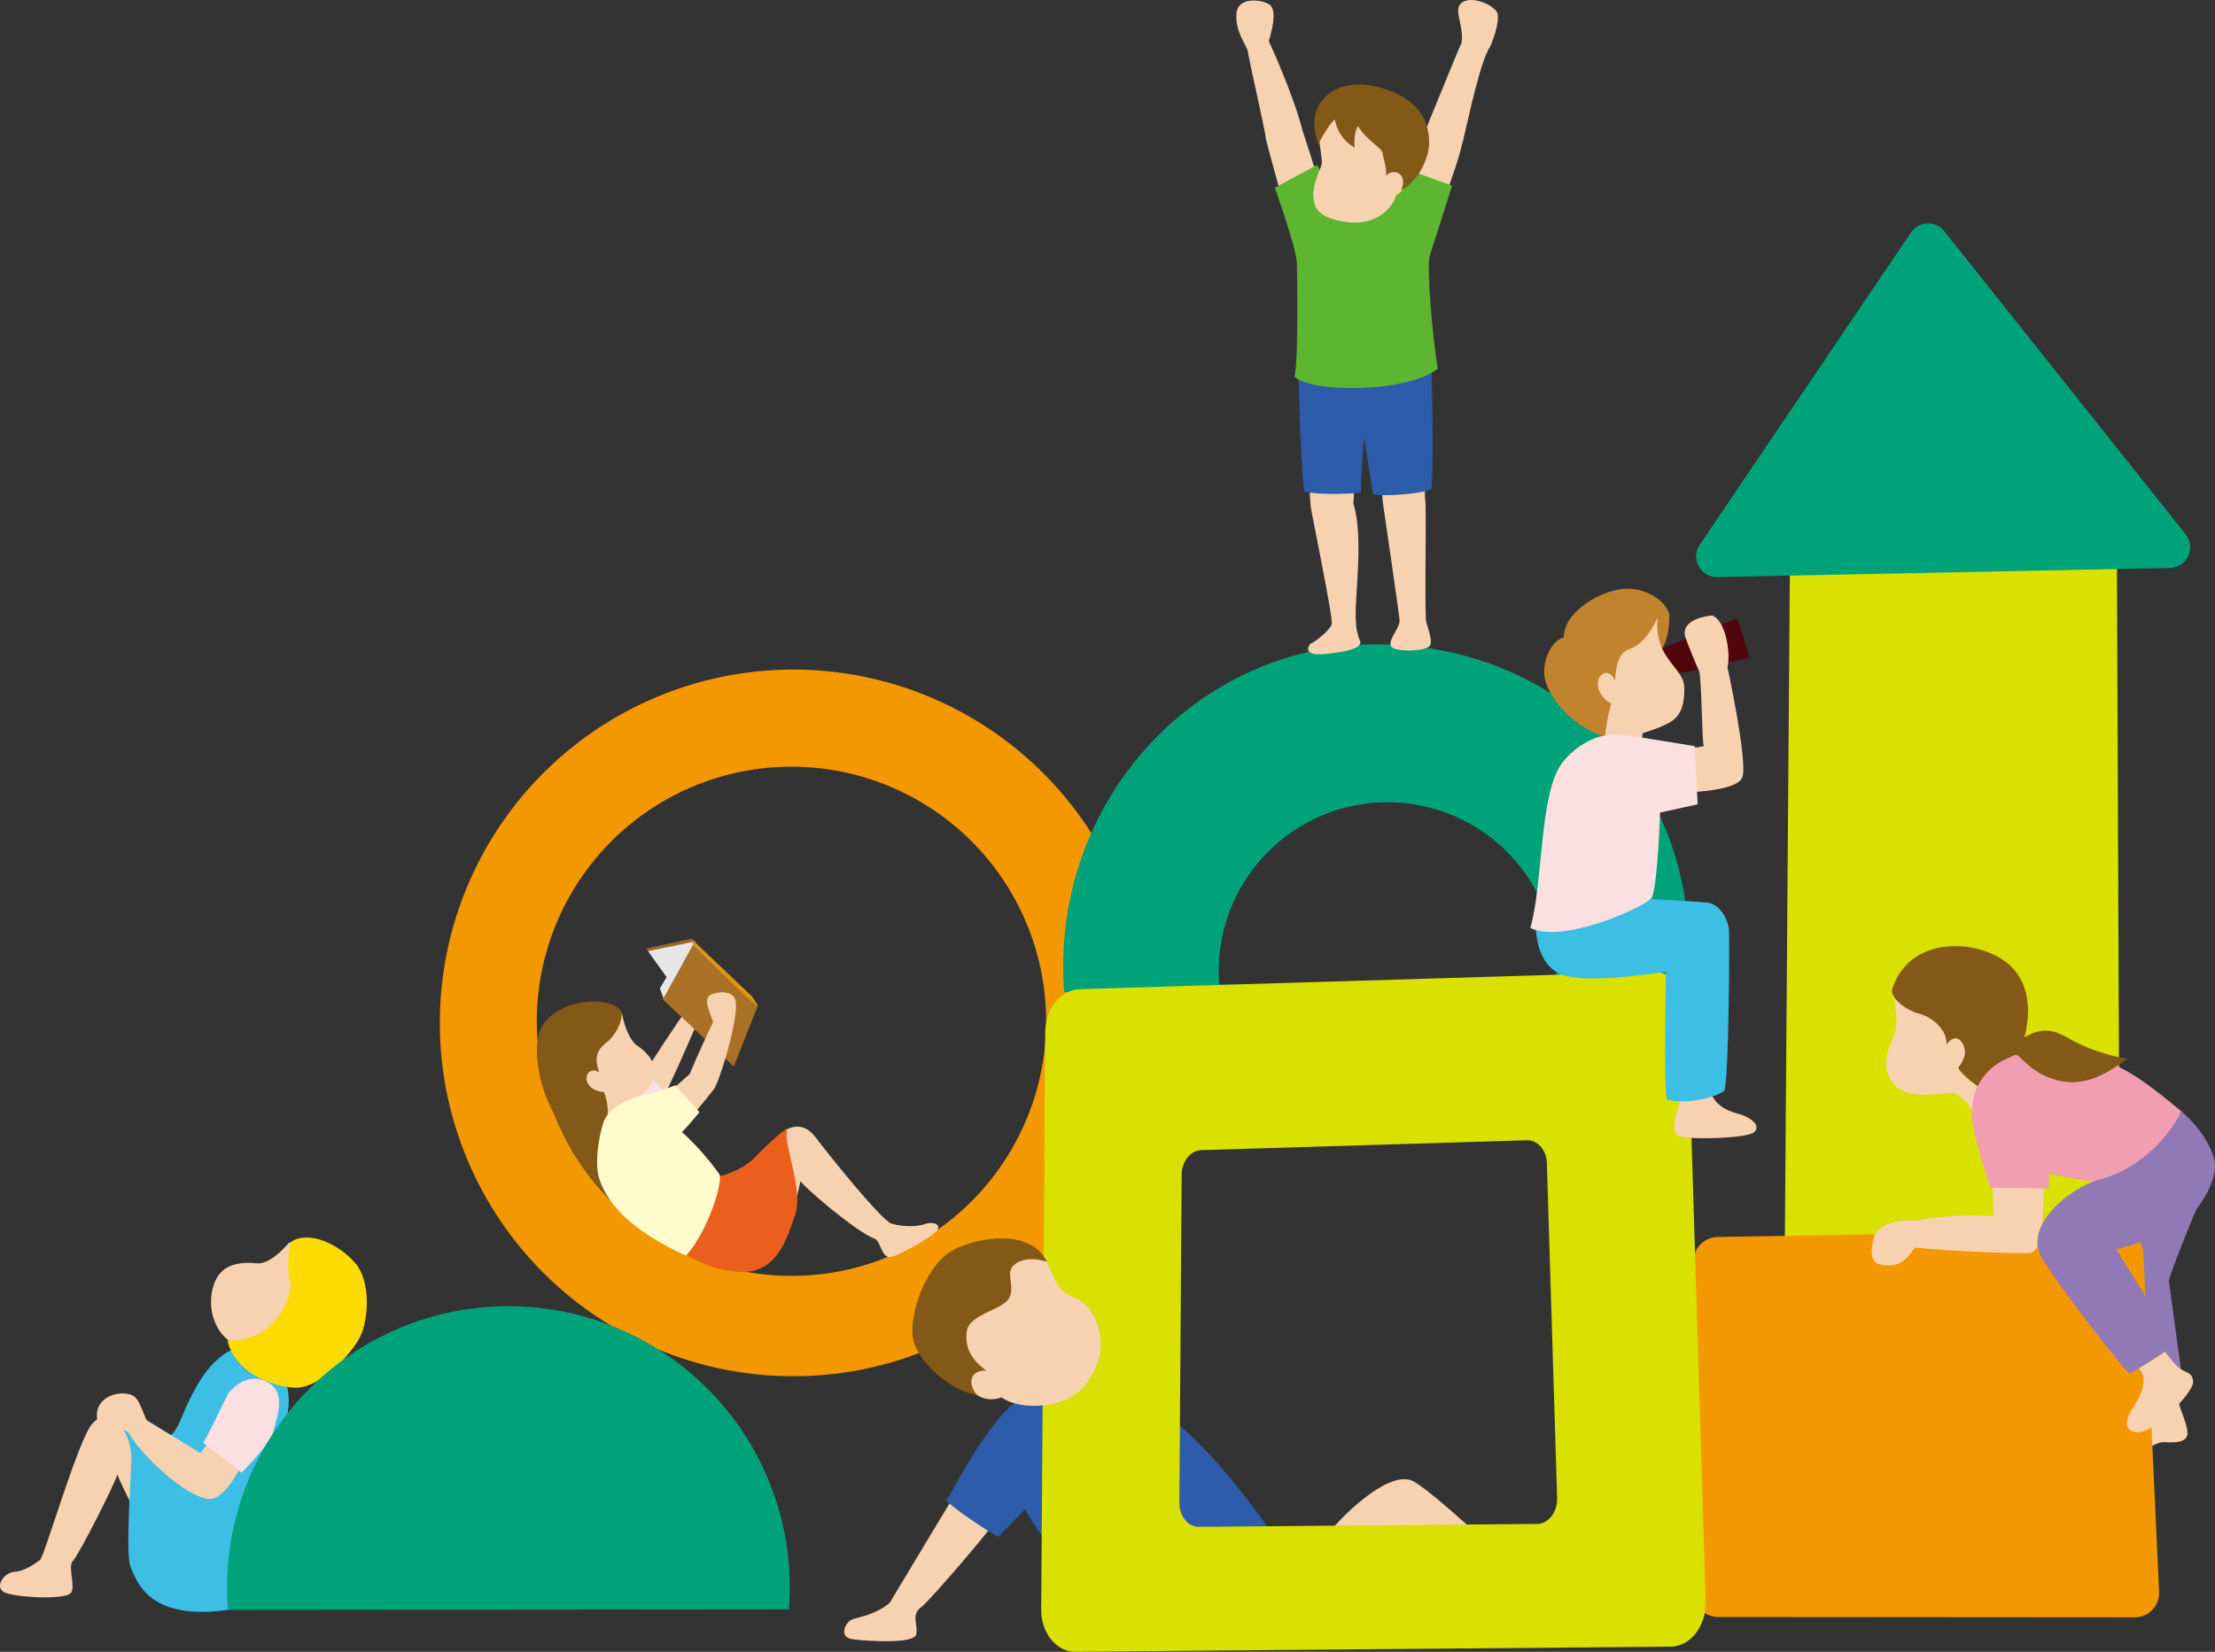 <svg xmlns="http://www.w3.org/2000/svg" width="759.028" height="566.166"><rect width="100%" height="100%" fill="#333333" stroke="none"/><path fill="#f39800" d="M271.825 229.507a121.106 121.106 0 1 0 121.11 121.106 121.105 121.105 0 0 0-121.11-121.106m-.6 207.811a87.266 87.266 0 1 1 87.257-87.275 87.27 87.27 0 0 1-87.257 87.275"/><path fill="#dae000" d="M725.412 189.749c-1-5.624-3.595-9.931-6.834-9.717l-99.149 6.265c-3.275.214-6 4.947-6.1 10.642l-2.438 325.376c-.107 5.748 2.474 10.322 5.766 10.215l102.918-3.381c3.417-.107 6.247-5.2 7.172-11.141z"/><path fill="#00a279" d="M578.696 325.271c0 2.883-.107 5.766-.32 8.6l-45.079 1.3c.018-.783.036-1.548.036-2.331a57.85 57.85 0 0 0-115.7 0c0 1.548.071 3.1.2 4.609l38.334-.036-91.492 2.652c-.231-2.9-.338-5.837-.338-8.809 0-60.971 48.1-110.41 107.456-110.41s106.903 43.453 106.903 104.425"/><path fill="#fff" d="M533.298 335.166c-.036.73-.089 1.442-.142 2.171l-76.988.071Z"/><path fill="#f7d2b1" d="M456.7 523.827c5.481-6.478 20.448-20.448 27.923-15.946s26.428 22.441 26.428 22.441l-54.351-6.478Z"/><path fill="#00a279" d="M748.974 183.129 666.291 79.268a7.113 7.113 0 0 0-11.461.445l-72.361 106.975a7.114 7.114 0 0 0 6.033 11.105l155.044-3.114a7.122 7.122 0 0 0 5.428-11.55"/><path fill="#f7d2b1" d="M736.071 479.995c0 3.114-3.1 6.727-4.7 8.151s-9.254 6.051-8.667 8.952 5.464 3.239 8.934 1.94 6.567-4.894 10.073-4.716 7.795.231 7.884-3.079-3.435-9.735-3.542-13.134-9.966 1.886-9.966 1.886Z"/><path fill="#9179b6" d="M727.422 409.164s-7.439 25.574-6.371 31.571 11.924 37.124 11.835 39.953c1.442 2.581 15.7-2.367 15.7-2.367l-5.375-39.384c1.975-6.923 10.34-26.642 10.34-26.642s-26.3-3.239-26.108-3.132Z"/><path fill="#f39800" d="M734.488 429.666a8.355 8.355 0 0 0-8.436-8.008l-137.532 2.331a8.376 8.376 0 0 0-8.186 8.418l.089 113.436a8.35 8.35 0 0 0 8.293 8.4l142.853.107a8.37 8.37 0 0 0 8.311-8.809l-5.392-115.874Z"/><path fill="#f7d2b1" d="m682.593 401.102.534 15.714a111.2 111.2 0 0 0-26.837 1.6c-7.154-.765-12.582 2.242-13.561 4.378s-2.972 9.5 1.317 10.536c8.9 2.171 10.7-4.965 12.475-5.748 5.2.89 36.2 2.4 39.366 1.8 5.926-1.121 4.147-28.795 4.147-28.795l-17.458.5Zm-34.188-61.47c1.424 5.464 2.189 11.8.392 15.91s-4.752 11.034.587 16.551c5.357 5.535 18.7 1.833 20.43 2.527s6.015 4.894 6.193 7.065 7.457-16.426 7.475-17.3-2.812-13.988-3.239-14.647-29.578-15.305-31.838-10.126Z"/><path fill="#845816" d="M648.335 339.419c-.036 3.221 4.965 6.834 9.29 8.008s9.717 5.392 9.4 10.607c3.969-5.535 6.959 1 6.247 3.595a11.9 11.9 0 0 1-2.245 4.325c1.691 3.292 8.151 7.314 8.151 7.314s12.386-11.123 13.988-15.875 4.894-19.292-5.642-27.531-33.671-9.076-39.206 9.575Z"/><path fill="#f19db2" d="M689.124 362.216c-13.206 5.234-14.718 17.245-12.706 25.272s5.481 19.594 5.481 19.594l20.2.249v-5.232a118 118 0 0 0 15.252 2.847c6.318.552 25.342-10.731 30.13-24.043-13.027-10.909-23.367-18.366-34.241-18.882s-20.395-2.082-24.1.2Z"/><path fill="#f7d2b1" d="M732.69 468.8c3.773 3.4 1.032 9.254-1.121 12.653s-5.143 8.418.409 9.45 19.736-13.6 19.541-17.191c-.231-4.218-3.043-2.474-6.264-6.264s-4.36-5.268-4.36-5.268l-8.2 6.638Z"/><path fill="#9179b6" d="M719.004 404.43c-9.628 2.741-25.7 15.661-19.4 26.481s29.044 39.58 30.005 39.74 14.718-8.774 15.981-9.842c-6.638-10.482-20.377-32.532-20.377-32.532.623-.2 13.027-3.559 20.43-7.653 7.386-4.093 14.842-16.195 13.134-23.189-2.26-9.2-11.23-16.515-11.23-16.515s-8.293 18.206-28.528 23.527Z"/><path fill="#845816" d="M688.644 358.711c6.585-3.88 10.838-8.329 19.9-3.008s19.647 7.261 20.519 7.083c-8.293 6.371-16.159 10.037-25.253 7.154s-11.354-8.774-13.365-8.382-1.78-2.847-1.78-2.847Z"/><path fill="#f7d2b1" d="M45.367 489.249c-7.457-3.755-9.041-6.069-13.686-1.317s-16.533 45.773-17.939 46.734-5 3.862-8.756 4.075-7.492 5.8-2.776 7.332 21 2.4 22.281-.356-1.37-8.88.552-10.785 14.433-26.517 15.145-29.542c2.367 5.837 8.845 18.028 8.845 18.028z"/><path fill="#3cbee5" d="M80.8 461.984c-8.382 3.577-13.508 11.514-19.007 24.933-4.2 10.215-10.162 5.481-10.162 5.481l-14.468-7.154s8.382 3.577 7.813 16.106c-.587 12.529-1.8 32.176-.2 35.86 2.509 5.766 7.208 20.466 40.114 13.383-.285-19.7 2.029-41.181 10.411-57 7.154-13.365 2.029-23.278-.587-25.663s-13.931-5.946-13.931-5.946Z"/><path fill="#f7d2b1" d="m71.084 494.837-2.4 3.221-18.511-11.336c-2.9-7.154-3.292-8.791-7.635-9.094s-10.375 2.527-9.219 9.094c6.069 1.495 9.343 3.275 10.785 4.467 4.058 7.154 18.829 21.5 27.229 22.584 5.855.748 11.586-11.959 11.586-11.959z"/><path fill="#fbdfe1" d="m69.589 494.463 13.205 10.34s10.233-10.358 10.909-14.187 5.161-13.259-2.3-17.031-13.222 4.025-13.222 4.025-8.382 17.476-8.614 16.853Z"/><path fill="#f7d2b1" d="M98.918 426.07c-2.1 2.58-7.065 7.332-10.838 6.941s-10.02-.463-13.276 4.2c-3.275 4.663-4.289 15.376 3.043 21.854 7.314 6.478 30.895-6.674 30.895-6.674s-.695-30.805-9.824-26.321"/><path fill="#fbdb00" d="M99.861 425.573c-1.05 2.492-1.619 10.037-.409 13.792s-4.735 20.947-21.499 20.128c2.278 10.162 13.828 15.59 22.8 16.142s19.841-11.817 22.653-17.423 3.826-18.722-1.548-25.129-15.768-11.532-22-7.492Z"/><path fill="#f7d2b1" d="m327.424 511.904-22.584 37.533c-5.2 4.307-11.354 4.894-13.169 5.8s-4.823 6.086.979 6.709 20.751 1.531 21.356-1.833-1.833-6.709 1.531-9.147 27.763-31.126 27.46-32.336-15.554-6.709-15.554-6.709Z"/><path fill="#2c5caa" d="M350.615 479.265c-9.77 3.364-23.883 31.536-26.375 35.024 4.574 4.574 17.779 12.547 17.779 12.547l9.147-9.468s12.564 21.712 25.378 29.347 58.871-21.854 58.871-21.854-27.852-40.9-44.847-44.047-39.064-1.531-39.064-1.531"/><path fill="#dae000" d="M578.34 346.947c-.249-7.9-5.535-14.042-11.942-13.846l-196.421 5.944c-6.478.2-11.746 6.78-11.8 14.807l-1.387 197.791c-.053 8.08 5.2 14.593 11.728 14.522l203.985-1.762c6.781-.053 12.244-7.119 11.995-15.483l-6.175-201.974Zm-51.557 175.385-115.963 1c-3.719.036-6.709-3.666-6.674-8.258l.783-112.439c.036-4.556 3.025-8.311 6.709-8.418l111.656-3.381c3.648-.107 6.656 3.381 6.78 7.866l3.508 114.817c.142 4.752-2.954 8.774-6.816 8.809Z"/><path fill="#00a279" d="M270.654 544.115c0 2.527-.089 5.036-.285 7.51l-192.239.178a92 92 0 0 1-.3-7.688 96.413 96.413 0 0 1 192.826 0Z"/><path fill="#f7d2b1" d="M448.745 162.378s0 8.275.427 11.336 7.635 37.925 7.19 40.1-5.944 6.336-6.816 6.549-3.862 4.485 3.986 3.826 13.721-2.1 12.458-4.645a19 19 0 0 1-1.353-6.585c-.641-7.368 2.847-28.635-.872-40.309a42 42 0 0 0-.427-10.892l-14.593.658Zm24.844-.658s0 8.275.214 10.02 5.819 39.615 5.819 41.128c-.214 2.83-4.627 7.225-2.652 8.97s11.657 1.317 12.956-.409-1.086-7.19-1.3-8.934c-.427-9.147.214-38.8-.214-40.968s.427-12.636.427-12.636z"/><path fill="#2c5caa" d="M444.812 125.557c.427 6.531.658 33.564 2.171 42.925 6.531 1.531 19.4.427 19.4.427-.214-5.019 1.086-18.74 1.086-18.74l3.043 19.185c3.915 1.086 19.612-.427 20.057-1.958.872-10.019 0-44.242-.214-46.2s-45.542 4.36-45.542 4.36Z"/><path fill="#f7d2b1" d="M481.545 61.81s18.313-45.435 19.292-47.072c.979-6.211-3.275-11.71.32-13.988s10.98 1.121 11.959 3.741-1.833 10.909-3.132 12.547c-3.915 7.848-8.169 30.4-9.147 33.013-1.3 6.206-6.872 20.586-6.872 20.586zm-30.077-.342c0-1.3-5.161-16.871-5.161-16.871-3.275-12.739-11.515-30.535-11.515-30.535 1.958-6.531 2.3-10.785.32-12.422S423.99-1.632 423.67 4.914c-.32 6.531 3.915 11.123 3.915 12.742 1.3 7.19 5.909 26.588 6.247 30.183 1.3 5.232 5.855 21.463 5.855 21.463l11.764-7.848Z"/><path fill="#5db530" d="m451.29 56.577-14.451 7.724s7.332 20.484 7.546 25.716.5 35.611-.819 39.1c5.446 5.446 38.209 5.766 49.119-2.741-1.958-11.995-3.844-35.486-2.741-38.743s7.635-23.973 7.635-23.973l-13.721-5.019-28.759 4.147-3.774-6.211Z"/><path fill="#f7d2b1" d="M451.789 45.134c0 2.83 1.531 9.806 1.086 11.336s-3.043 6.763-2.83 10.464.872 7.635 11.123 9.147 16.124-4.787 17.209-9.147c3.275-1.744 5.019-6.531 4.147-11.123s-8.062-17-8.062-17-20.7-1.086-22.673 6.318Z"/><path fill="#845816" d="M451.788 49.708c.214-1.531 4.574-8.275 5.659-8.72a13.66 13.66 0 0 0 6.763 9.592c-.427-5.232 1.086-7.4 1.086-7.4 3.488 5.446 8.275 7.4 8.507 9.379s1.53 5.019 1.086 7.635c3.043-2.83 7.635-.427 5.232 5.019 6.531-3.488 9.592-11.764 9.592-16.124s-.872-12.867-12.636-17.654-20.929-2.175-24.845 4.146-.214 13.953-.427 14.166Z"/><path fill="#f7d2b1" d="M358.125 431.321c4.271 8.24 3.364 10.678 10.678 13.739s10.037 14.771 7.3 22.1-7.581 13.241-17.957 14.451c-10.375 1.228-14.967-2.687-14.967-2.687a8.94 8.94 0 0 1-10.681-3.039c-3.364-4.271-8.24-19.825-8.24-19.825l20.448-23.794s11.6-4.876 13.419-.908Z"/><path fill="#845816" d="M358.73 432.513c-7.012-2.438-11.888.338-12.511 3.1s1.993 7.688-1.655 10.749-12.671 4.823-13.294 10 1.228 9.468 6.709 13.419c-4.574-.3-7.012 3.364-3.364 8.24-8.24-.908-21.658-11.6-21.961-21.053s5.5-23.794 13.739-28.386c8.24-4.574 27.015-7.706 32.336 3.933Z"/><path fill="#51050d" d="m569.567 222.193 2.919 8.934c3.025.071 27.086-5.695 27.086-5.695l-4.236-13.472-25.787 10.215Z"/><path fill="#f7d2b1" d="M585.744 373.055c1.584 5.766 5.8 7.564 9.966 8.72 4.182 1.157 7.795 3.915 5.481 6.229s-23.565 2.705-26.125 1.313-.979-6.638-.053-9.432a13.9 13.9 0 0 0 .516-5.642l10.2-1.21Z"/><path fill="#3cbee5" d="M526.392 311.193c-.463 5.339-.961 18.918 8.756 22.851 8.649 3.488 35.736-1 35.736-1s-.819 41.324.338 43.869c8.774 1.94 17.992-1.6 19.612-2.99 1.619-2.776 1.886-52.767 1.655-55.312s-2.545-8.809-7.653-9.272-21.8-1.388-22.495-1.388-35.931 3.239-35.931 3.239Z"/><path fill="#c1832d" d="M569.282 222.62c2.314-3.008 2.776-8.347 2.776-11.586s-6.033-9.272-14.38-9.272-21.8 7.653-21.8 16.693c-4.414 1.157-7.652 8.578-6.5 14.148s8.044 15.75 19.861 19.683c12.066-6.727 20.021-29.649 20.021-29.649Z"/><path fill="#f7d2b1" d="M563.693 249.439c-1.495 1.157-.8 7.154-.8 7.154l-12.458-4.645 13.258-2.492Z"/><path fill="#f7d2b1" d="M568.054 211.55c-1.62 3.933-5.25 9.432-9.432 10.838s-4.734 5.375-5.2 10.945c-2.082-4.645-5.481-2.367-5.819.16-.658 4.983 4.485 7.653 4.485 7.653a94 94 0 0 0-2.153 11.3c3.933 2.314 18.206-2.367 22.388-4.912s4.841-6.763 4.858-11.692c0-7.154-10.642-9.984-9.13-24.275Z"/><path fill="#f7d2b1" d="M586.633 210.945c-9.183 1.1-9.966 5.108-9.041 7.653s3.7 9.5 4.645 11.354c.925 2.545.925 24.577 1.619 25.734-2.314.925-10.66.694-10.66.694l.231 15.305s21.8.231 23.652-5.339-5.108-37.569-5.108-37.569c1.157-5.339-.694-16.231-5.339-17.85Z"/><path fill="#fbdfe1" d="M580.761 255.753s-18.936-3.168-24.915-3.933c-8.24-1.05-16.142 3.986-20.413 9.5-8.026 10.375-6.531 41.039-11.016 56.753 11.354 5.57 39.526-7.35 41.626-10.375 2.082-4.876 2.83-29.186 2.83-29.186l12.885-2.83s-1-20.181-1-19.95Z"/><path fill="#99671f" d="M230.665 336.874c-.872-1.317-9.236-11.781-9.236-11.781l15.554-3.364 1.1 2.456-7.421 12.689Z"/><path fill="#f7d2b1" d="M221.091 367.413c.374-.605 12.653-19.719 13.241-19.754s4.52 3.043 4.52 3.043-10.21 23.883-12.564 27.197-7.884-6.158-5.214-10.464Z"/><path fill="#fbdfe1" d="M211.392 378.753c2.563-2.919 9.681-11.336 9.681-11.336l6.958 7.012-1.851 7.6z"/><path fill="#f7d2b1" d="M263.429 393.112c4.289-6.478 10.909-10.02 15.928-3.435s22.673 28.6 26.108 29.7c4.147 1.335 9.325 1 11.55.16s5.286-.178 4.36 1.869-13.7 9.29-16.462 9.468-3.2-5.446-5.108-6.264c-6.531-2.349-24.933-18.313-25.5-19.79-.552 3.025-2.314 9.628-2.314 9.628l-8.578-21.338Z"/><path fill="#eb5f1d" d="M269.889 386.634a88.4 88.4 0 0 0-10.963 9.806c-4.947 5.357-13.312 6.976-13.312 6.976l-12.119 25.556a39.1 39.1 0 0 0 19.292 6.923c13.009 1.1 16.533-10.34 19.665-19.434s-4.663-25.2-2.545-29.845Z"/><path fill="#f7d2b1" d="M213.101 347.036c.765 4.983 3.061 10.055 5.321 11.425s6.193 5.108 5.855 8.845c-.409 4.7-3.079 7.848-8.4 9.842 1.513 3.079 1.993 4.787 1.406 4.734s-10.875 3.577-10.875 3.577l-7.012-10.625s-4.253-12.956-1.424-16.266 14.936-11.759 15.111-11.568Z"/><path fill="#845816" d="M213.065 346.751c.267 3.915-2.456 7.919-4.111 9.592s-6.478 3.737-3.613 11.212c-3.364-2.118-5.481 1.477-3.737 4.111s5.357 2.616 5.357 2.616c2.616 7.065.73 10.518-.819 13.775s.872 18.722 3.381 23.865c-12.723-13.756-16.212-22.55-19.223-29.044-2.118-4.609-5.143-9.646-6.158-19.612-1.192-11.906 4.04-15.074 8.4-17.53s16.408-4.449 20.52 1Z"/><path fill="#e6e6e6" d="m227.516 342.606-1.406-3.826 9.219-15.376 2.99-.836Z"/><path fill="#e6e6e6" d="m236.912 322.993-14.878 2.99 7.136 9.966Z"/><path fill="#a87125" d="M227.124 342.622c1.246.908 24.292 22.94 24.292 22.94l8.258-20.8-21.854-21.538-10.714 19.4Z"/><path fill="#de9714" d="m237.072 321.907.409 1.993s21.979 21.623 22.139 21.036-1.94-3.417-1.94-3.417z"/><path fill="#f7d2b1" d="m228.853 374.763 7.439-6.585c2.883-6.887 7.706-17.227 8.062-17.85-1.014-3.47-3.9-8.4-.249-9.628s6.852-.463 7.777 1.655-.392 9.076-.712 10.073c-.392 2.972-4.5 18.188-6.674 21.089s-9.112 11.034-9.112 11.034l-6.549-9.788Z"/><path fill="#fffbcd" d="M231.446 372.005a99 99 0 0 1-10.856 3.453c-6.994 1.353-11.995 5.357-13.365 8.2s-3.844 14.308-1.869 20.342c3.364 10.3 13.508 18.989 29.738 26.357 6.425-6.923 12.28-22.8 11.55-27.674a90 90 0 0 0-12.974-14.682c1.3-1.068 6.015-6.8 6.015-6.8l-8.222-9.219Z"/></svg>